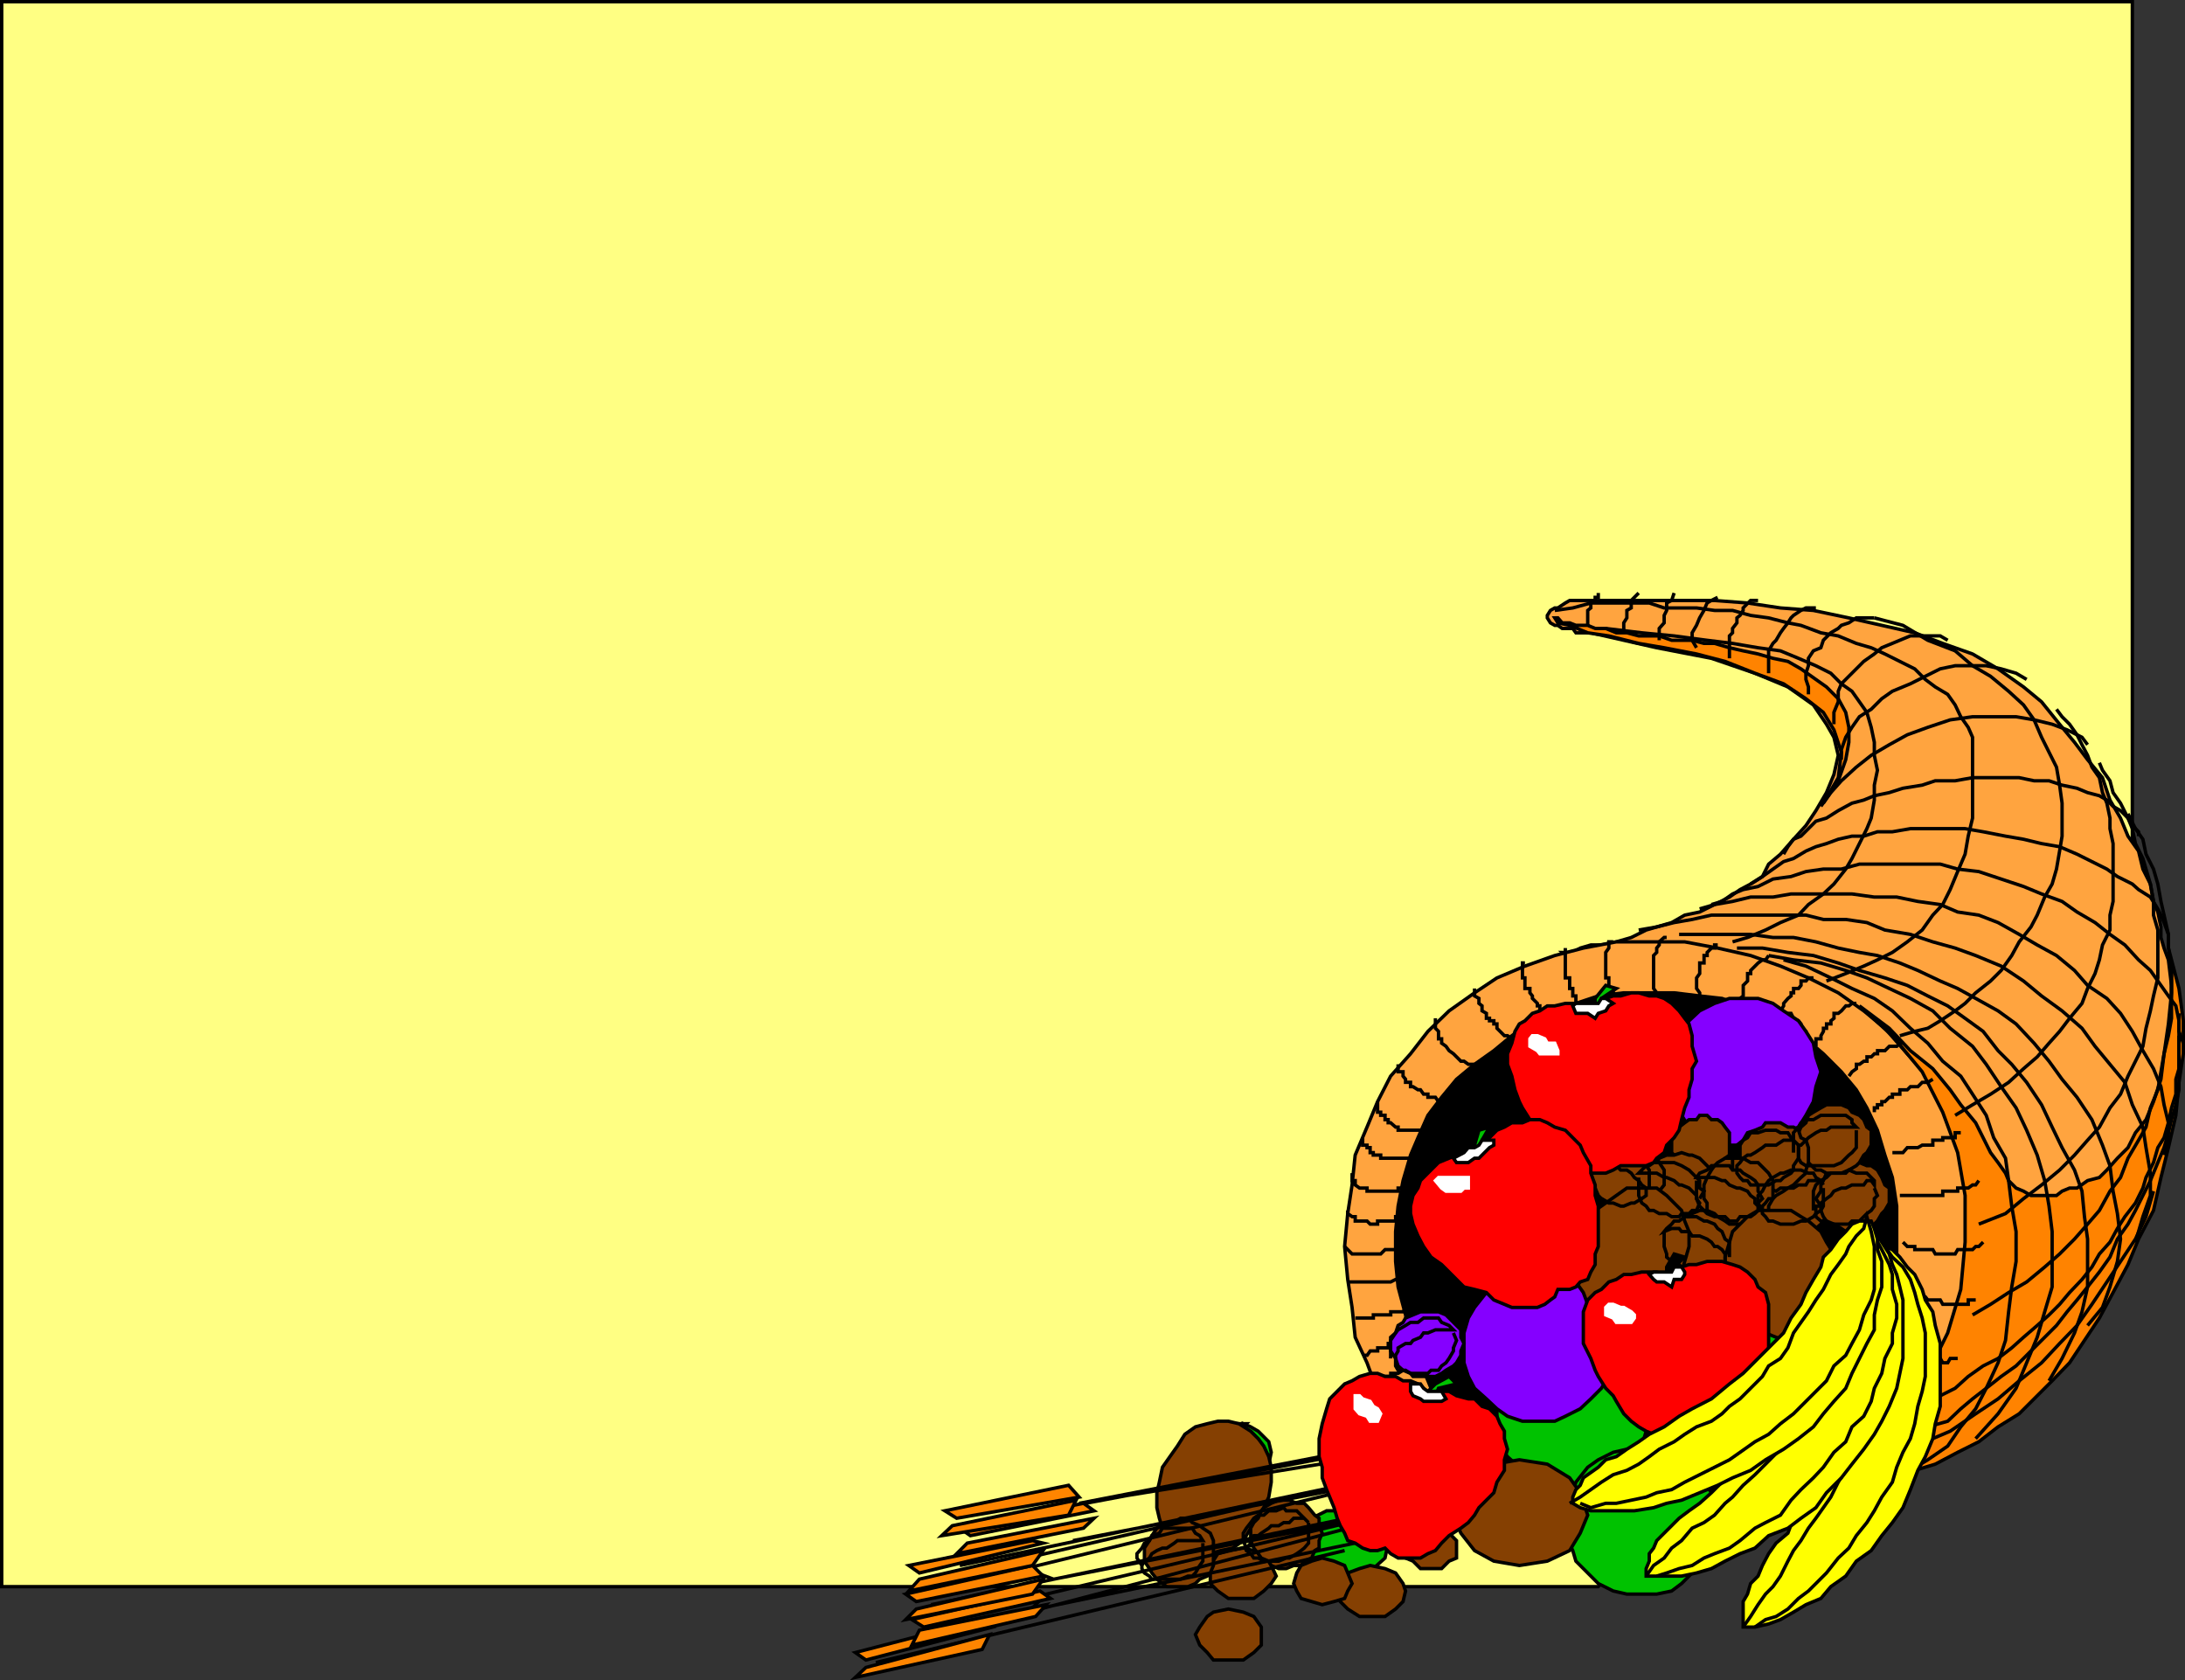 <svg xmlns="http://www.w3.org/2000/svg" width="351.442" height="270.25"><rect width="100%" height="100%" fill="#333333" stroke="none"/><path fill="#ffff83" d="M.272.272h342.7v157l-85.9 97.902H.273V.272"/><path fill="none" stroke="#000" stroke-miterlimit="10" stroke-width=".544" d="M.272.272h342.7v157l-85.9 97.902H.273Zm0 0"/><path fill="#ffa43f" d="m318.971 219.174 4.102-3.601 7-7 3.597-4 2.102-3.598 3.102-4.601 2.199-3.602 1.898-4.598 2.2-4 1.203-4.101 1.199-4.801 1.199-4.098.5-4.101v-8.598l-.5-4.101-.7-1.899-.5-1.703v-1.7l-.5-2.398-.698-1.699-.5-2.8-1.204-2.403-.699-2.898-1.699-2.399-1.2-2.902-1.698-2.899-1.204-3.601-2.398-2.899-2.102-2.8-2.398-2.899-2.898-3.601-2.903-2.399-4.097-2.902-4.102-2.399-4.8-1.699-4.5-1.703-5.302-1.2-5.296-1.198-5.704-1.2-5.296-.402-5.301-.797-5.301-.402h-23.3l-.7.402-1.2.797h-.5l-.698.402-.5.801v.399l.5.8.699.399h.5l.699.5h1.7l.5.699h2.402l10.597 2.402 8.801 1.7 7 2.398 5.3 2.203 4.098 2.899 2.102 3.101 1.2 2.098.698 2.902-.699 3.098-1.199 2.902-1.7 2.899-1.6 2.398-2 2.203-2.098 2.399-1.903 1.601-1 2-1.898 1.2-1.7.898-1.703 1.199-2.398 1.203-2.398 1.2-2.403.5-2.097 1.199-2.403.699-1.699.5-2.398 1.199-2.403.703-2.398.5h-1.7l-1.703.5-1.199.7h-1.699l67.7 66"/><path fill="none" stroke="#000" stroke-miterlimit="10" stroke-width=".544" d="m318.971 219.174 4.102-3.601 7-7 3.597-4 2.102-3.598 3.102-4.601 2.199-3.602 1.898-4.598 2.2-4 1.203-4.101 1.199-4.801 1.199-4.098.5-4.101v-8.598l-.5-4.101-.7-1.899-.5-1.703v-1.7l-.5-2.398-.698-1.699-.5-2.8-1.204-2.403-.699-2.898-1.699-2.399-1.2-2.902-1.698-2.899-1.204-3.601-2.398-2.899-2.102-2.8-2.398-2.899-2.898-3.601-2.903-2.399-4.097-2.902-4.102-2.399-4.8-1.699-4.5-1.703-5.302-1.2-5.296-1.198-5.704-1.2-5.296-.402-5.301-.797-5.301-.402h-23.3l-.7.402-1.2.797h-.5l-.698.402-.5.801v.399l.5.8.699.399h.5l.699.5h1.7l.5.699h2.402l10.597 2.402 8.801 1.7 7 2.398 5.3 2.203 4.098 2.899 2.102 3.101 1.2 2.098.698 2.902-.699 3.098-1.199 2.902-1.7 2.899-1.6 2.398-2 2.203-2.098 2.399-1.903 1.601-1 2-1.898 1.2-1.7.898-1.703 1.199-2.398 1.203-2.398 1.2-2.403.5-2.097 1.199-2.403.699-1.699.5-2.398 1.199-2.403.703-2.398.5h-1.7l-1.703.5-1.199.7h-1.699Zm0 0"/><path fill="#ffa43f" d="M265.971 248.975h5l5.301-1.203 5.3-1.2 4.802-1.198 4.5-2.399 4.796-2.203 4.102-3.098 3.398-2.902 3.602-3.398 3.3-4 2.4-4.102 2.402-4.098 1.699-4.101 1.699-5.301.7-4.797v-9.8l-.7-4.602-1.7-4.801-1.698-4.5-2.403-4.098-2.398-4.101-3.301-3.598-3.602-4.101-3.398-2.801-4.102-2.899-4.796-2.402-4.5-1.898-4.801-1.7-5.301-1.199-5.3-1h-11l-5.302 1-4.597 1.2-4.801 1.699-4.5 1.898-3.602 2.402-4.097 2.899-3.403 3.3-2.796 3.602-3.204 3.598-2.097 4.101-1.7 4.098-1.902 4.5-.5 4.8-.699 4.602-.5 5.301.5 5.297.7 4.5.5 4.8 1.902 4.102 1.699 4.598 2.097 3.602 3.204 4 2.796 3.398 3.403 2.902 4.097 3.098 3.602 2.203 4.5 2.399 4.8 1.601 4.598.797 5.301 1.203h6"/><path fill="none" stroke="#000" stroke-miterlimit="10" stroke-width=".544" d="M265.971 248.975h5l5.301-1.203 5.3-1.2 4.802-1.198 4.5-2.399 4.796-2.203 4.102-3.098 3.398-2.902 3.602-3.398 3.3-4 2.4-4.102 2.402-4.098 1.699-4.101 1.699-5.301.7-4.797v-9.8l-.7-4.602-1.7-4.801-1.698-4.5-2.403-4.098-2.398-4.101-3.301-3.598-3.602-4.101-3.398-2.801-4.102-2.899-4.796-2.402-4.5-1.898-4.801-1.7-5.301-1.199-5.3-1h-11l-5.302 1-4.597 1.2-4.801 1.699-4.5 1.898-3.602 2.402-4.097 2.899-3.403 3.3-2.796 3.602-3.204 3.598-2.097 4.101-1.7 4.098-1.902 4.5-.5 4.8-.699 4.602-.5 5.301.5 5.297.7 4.5.5 4.8 1.902 4.102 1.699 4.598 2.097 3.602 3.204 4 2.796 3.398 3.403 2.902 4.097 3.098 3.602 2.203 4.5 2.399 4.8 1.601 4.598.797 5.301 1.203zm0 0"/><path fill="#ff8300" d="m299.073 161.772 5.3 4.8 4.797 5.802 3.301 6.5 2.403 6.5 1.199 6.898v7.5l-.7 7.602-2.101 7-3.2 6.5-4 6.898-5.1 5.3-6 5.302-6.9 4.101-8.198 3.297-9.403 2-9.8.402h.5l1.203-.402h1.199l.5-.797h1.199l.7-.402h.5l1.198-.801 4.5-.398 4.102-.5 4.102-.7 4.097-.5 4-1.199 3.602-.703 4.097-1 4.102-1.2 3.602-1.198 4.097-1.899 3.301-1 3.602-1.902 3.398-1.7 3.102-2.398 3.398-2.101 5.3-5.301 2.802-2.899 2.398-3.601 2.398-3.598 2.204-4.101 2.398-4.5 1.7-4.102 2.402-4.598 1.199-5.3 1.199-4.801 1.2-5.2.5-5.3.698-4.598v-5.3l-.699-5.2-1.199-4.601v5.3l-.5 5-.7 4.801-.5 4.098-1.198 3.601-1.204 2.899-1.699 2.101-1.199 2.399-1.7 1.699-1.698 1.902-1.204 1.2-1.898.5-1.7 1.199h-1.198l-1.204.5-.898.699h-4.102l-1.199-.7-1.199-.5-1.2-1.198-.5-1.2-1.198-1.699-1.204-1.601-1.199-2.399-1.199-2.402-2.398-2.899-1.704-2.402-2.796-3.398-3.602-2.899-3.398-3.601-4.801-3.602"/><path fill="none" stroke="#000" stroke-miterlimit="10" stroke-width=".544" d="m299.073 161.772 5.3 4.8 4.797 5.802 3.301 6.5 2.403 6.5 1.199 6.898v7.5l-.7 7.602-2.101 7-3.2 6.5-4 6.898-5.1 5.3-6 5.302-6.9 4.101-8.198 3.297-9.403 2-9.8.402h.5l1.203-.402h1.199l.5-.797h1.199l.7-.402h.5l1.198-.801 4.5-.398 4.102-.5 4.102-.7 4.097-.5 4-1.199 3.602-.703 4.097-1 4.102-1.2 3.602-1.198 4.097-1.899 3.301-1 3.602-1.902 3.398-1.7 3.102-2.398 3.398-2.101 5.3-5.301 2.802-2.899 2.398-3.601 2.398-3.598 2.204-4.101 2.398-4.5 1.7-4.102 2.402-4.598 1.199-5.3 1.199-4.801 1.2-5.2.5-5.3.698-4.598v-5.3l-.699-5.2-1.199-4.601v5.3l-.5 5-.7 4.801-.5 4.098-1.198 3.601-1.204 2.899-1.699 2.101-1.199 2.399-1.7 1.699-1.698 1.902-1.204 1.2-1.898.5-1.7 1.199h-1.198l-1.204.5-.898.699h-4.102l-1.199-.7-1.199-.5-1.2-1.198-.5-1.2-1.198-1.699-1.204-1.601-1.199-2.399-1.199-2.402-2.398-2.899-1.704-2.402-2.796-3.398-3.602-2.899-3.398-3.601zm0 0"/><path fill="#ff8300" d="m250.073 99.374.5.8 1.898.399 2.903 1.199 3.398.5 4.8 1.203 4.098.7 5.204 1 4.597 1.199 4.801 1.898 4.602 1.703 3.597 2.399 2.801 2.199 1.7 2.8 1.198 3.602-.5 4.098-2.398 4.101 2.398-3.601 1.204-3.399.5-2.8v-2.399l-.5-2.402-1.204-2.2-1.898-1.898-1.7-1.203-2.402-1.7-2.097-1.198-2.403-.5-2.398-.7-2.398-.5-2.204-.5-2.398-.699h-1.7l-1.902-.5h-3.296l-2-.703h-3.301l-1.903-.5h-1.699l-1.699-.7h-1.7l-1.198-.5h-1.903l-1-.398h-1.199l-.7-.8h-.5"/><path fill="none" stroke="#000" stroke-miterlimit="10" stroke-width=".544" d="m250.073 99.374.5.8 1.898.399 2.903 1.199 3.398.5 4.8 1.203 4.098.7 5.204 1 4.597 1.199 4.801 1.898 4.602 1.703 3.597 2.399 2.801 2.199 1.7 2.8 1.198 3.602-.5 4.098-2.398 4.101 2.398-3.601 1.204-3.399.5-2.8v-2.399l-.5-2.402-1.204-2.2-1.898-1.898-1.7-1.203-2.402-1.7-2.097-1.198-2.403-.5-2.398-.7-2.398-.5-2.204-.5-2.398-.699h-1.7l-1.902-.5h-3.296l-2-.703h-3.301l-1.903-.5h-1.699l-1.699-.7h-1.7l-1.198-.5h-1.903l-1-.398h-1.199l-.7-.8zm0 0"/><path d="m264.772 242.475-4.102-.703-4.097-.5-4.102-1.2-4-1.198-3.597-1.7-3.602-2.402-3.398-2.2-2.903-3.097-2.398-3.3-2.403-2.903-1.699-4.098-1.597-3.601-.801-4.098-1.2-4.5-.402-4.101v-4.801l.403-4.098.796-4.101 1.204-4.102 1.199-2.797 1.597-3.601 2.204-2.899 2.398-2.902 2.898-2.399 3.102-2.199 2.898-2.402 3.301-2.399 2.903-1.601 4.097-1.2 3.602-1.199 4.097-.5h8.102l4.102.5 3.597.399 3.403 1.199 4.097 2 3.102 1.602 2.898 1.699 2.801 2.402 2.898 2.899 2.403 2.898 1.699 2.902 1.7 3.598 1.198 4 1.204 3.602.699 4.601v8.899l-.7 4.101-1.203 4-1.199 4.098-1.699 4.101-1.7 3.399-2.402 3.601-2.898 2.801-2.8 2.899-2.9 2.898-3.6 1.703-3.598 2.399-3.403 1.199-4.097 1.199-4 .5-4.102.703"/><path fill="none" stroke="#000" stroke-miterlimit="10" stroke-width=".544" d="m264.772 242.475-4.102-.703-4.097-.5-4.102-1.2-4-1.198-3.597-1.7-3.602-2.402-3.398-2.2-2.903-3.097-2.398-3.3-2.403-2.903-1.699-4.098-1.597-3.601-.801-4.098-1.2-4.5-.402-4.101v-4.801l.403-4.098.796-4.101 1.204-4.102 1.199-2.797 1.597-3.601 2.204-2.899 2.398-2.902 2.898-2.399 3.102-2.199 2.898-2.402 3.301-2.399 2.903-1.601 4.097-1.2 3.602-1.199 4.097-.5h8.102l4.102.5 3.597.399 3.403 1.199 4.097 2 3.102 1.602 2.898 1.699 2.801 2.402 2.898 2.899 2.403 2.898 1.699 2.902 1.7 3.598 1.198 4 1.204 3.602.699 4.601v8.899l-.7 4.101-1.203 4-1.199 4.098-1.699 4.101-1.7 3.399-2.402 3.601-2.898 2.801-2.8 2.899-2.9 2.898-3.6 1.703-3.598 2.399-3.403 1.199-4.097 1.199-4 .5zm66-128.402.898 1.199 1.204 1.203 1.199 1.7.8 1.597.899 1.703.7 1.899 1.198 1.699.5 2.402.704 1.7.5 2.398v1.699l.5 2.402v9.301l-.5 2.2v2.398l-1.204 2.402-.5 2.399-.699 2.199-1.199 2.402-.898 2.399-2 2.398-1.602 2.102-1.7 1.898-1.902 2.203-2.199 1.899-2.398 2.199-2.903 1.902-2.898 1.7-2.8 1.699"/><path fill="none" stroke="#000" stroke-miterlimit="10" stroke-width=".544" d="m337.67 122.674.5 1.2 1.204 1.699.5 1.902 1.199 1.7 1.199 2.398.7 1.699.5 2.402 1.198 2.399.5 1.699.704 2.402.5 2.801v2.2l.699 2.398v7.699l-.7 2.902-.5 2.399-.703 2.8-.5 2.899-1.199 2.402-1.199 2.399-1.2 2.902-1.698 2.2-1.704 3.097-1.898 2.102-2.102 2.398-2.398 2.402-2.898 2.399-2.903 2.199-2.898 2.402-4.301 1.7"/><path fill="none" stroke="#000" stroke-miterlimit="10" stroke-width=".544" d="m263.573 149.573 2.898-.5 2.801-.7 2.898-.5 3.102-.699h15.2l2.8.7h3.602l3.398.5 2.898 1.199 4.102.699 3.602 1.203 3.597 1 3.301 1.2 4.102 1.699 3.597 2.398 2.903 2.402 3.296 2.399 3.204 2.8 2.097 2.899 2.403 2.902 2.398 2.899 1.2 3.601 1.698 3.598.5 3.3.704 4.102v3.598l-1.204 3.402-1.199 4.098"/><path fill="none" stroke="#000" stroke-miterlimit="10" stroke-width=".544" d="m305.573 166.573 2.398-.7 2.102-.5 2-1.199 2.398-1.601 1.602-1.2 1.699-1.699 2.398-1.902 1.704-1.7 1.699-2.398 1.199-2.199 1.898-2.402 1-1.899 1.204-2.902 1.199-2.098.699-2.402.5-2.898.398-2.399v-5.3l-.398-2.903-.5-2.898-1.2-2.399-1.198-2.402-1.204-2.801-1.699-2.398-2.398-2.2-2.903-2.402-2.898-1.7-2.8-2.398-4.4-1.699-4-2.402-4.6-1.2"/><path fill="none" stroke="#000" stroke-miterlimit="10" stroke-width=".544" d="m292.874 129.674 1.597-2.199 1.7-1.902 2.402-2.2 2.398-1.898 2.903-1.703 2.898-1.598 3.3-1.199 3.598-1.203 3.602-.5h7l2.898.5 2.903.703 2.398.899 2.403 1.199.898 1.199m-48.898 17.602.699-1.2.898-1.199 1.2-.5 2.402-2.402 1.699-.5 1.898-1.2 2.204-1.199 1.898-.5 1.7-.699 2.402-.5 2.199-.703 3.097-.5 2.102-.7h3.2l2.8-.5h7.5l2.398.5h2.403l2.097.7 2.403.5 1.699.703 1.898.5 1.204.7 1 1 1.199.699 1.199 1.199.7 1.199 1 1v.703"/><path fill="none" stroke="#000" stroke-miterlimit="10" stroke-width=".544" d="m278.67 151.475 2.403-.703 2.898-1.2 2.403-1.198 2.898-1.2 1.602-1.699 2.398-1.703 1.7-1.598 1.902-2.402 1-1.7 1.199-2.398 1.199-2.402.7-1.7.5-2.898v-2.402l.5-2.398-.5-2.399v-2.101l-.5-2.399-.7-2.402-2.398-3.399-1.704-1.199-1.699-1.703-2.398-1.2-2.801-1.198-2.898-1.2-3.602-.5-4.102-.699-4.097-.5-5.301-.703-5.2-.5-5.8-.7"/><path fill="none" stroke="#000" stroke-miterlimit="10" stroke-width=".544" d="m250.073 98.174 2.898-.402 2.903-.797h9.398l2.398.797h5.204l2.898.402h2.898l2.903.801 2.898.399 3.102.8 2.097.399 3.204 1.199 2.796.5 2.903 1.203 2.398.7 2.2 1 2.402 1.199 2.398 1.199 1.7 1.699 1.601 1.203 2 1.2 1.2 1.699.902 1.898 1.199 1.703.699 1.598v13l-.7 2.902-.5 2.899-1.198 2.8-1.204 2.899-1.199 2.402-1.597 1.7-1.704 2.398-2.398 1.902-2.398 1.7-2.403 1.199-2.199 1-2.898 1.199-3.102 1.199m48.5-26.898 1.2 2.398 1.198 1.703.5 2.399 1.204 2.398.699 2.402.5 2.801.5 2.2.699 3.097v2.203l.5 2.899v8.398l-.5 2.8-.7 2.903-1 5.797-1.198 2.902-.704 3.098-1.199 2.102-1.699 2.898-1.2 3.102-1.698 2.199-1.704 3.101-1.898 2.2-2.102 2.398-2.398 2.402-2.398 2.098-2.903 2.402-2.898 1.7-2.903 1.898-2.898 1.703"/><path fill="none" stroke="#000" stroke-miterlimit="10" stroke-width=".544" d="m273.374 146.174 2.398-.699 2.898-.5 2.903-.703h3.597l2.903-.5h9.8l3.598.5h3.602l3.398.703 3.602.5 2.8 1.2 3.399.5 3.102 1.199 3.398 1.898 2.898 1.703 3.102 1.7 2.898 2.398 2.102 2.402 3.102 2.098 2.199 2.402 1.898 2.899 1.7 3.101 1.703 2.899 1.199 2.898.5 2.902.699 2.899v2.8l-.7 2.399"/><path fill="none" stroke="#000" stroke-miterlimit="10" stroke-width=".544" d="M270.073 150.272h11.5l3.597.5h3.301l3.602.703 3.597 1 3.403.7 2.898.5 3.602 1.199 2.898 1.199 3.602 1.699 2.8 1.203 2.899 1.598 3.602 2 2.898 2.101 2.898 3.098 2.403 2.902 2.097 2.899 2.403 2.902 2.398 3.598 1.7 4.101 1.203 3.301.5 4.098.699 3.601.5 4.098-.5 3.602-1.2 4.101-1.203 3.297-2.398 2.902"/><path fill="none" stroke="#000" stroke-miterlimit="10" stroke-width=".544" d="M279.374 152.475h4.097l4.102.7 4.097.5 4 1.199 3.403 1.199 4.097 1.199 3.602 1.203 3.3 1.7 3.2 1.597 2.8 2 2.9 2.102 2.402 3.101 2.199 2.2 2.398 2.898 2.403 3.601 1.699 3.598 1.597 3.3 2 3.602 1.204 3.399.398 4.101.5 3.598v7.703l-.898 4-1.204 3.399-2 4.101-2.097 3.598"/><path fill="none" stroke="#000" stroke-miterlimit="10" stroke-width=".544" d="m284.471 153.674 4 .7 4.403.5 4 1.199 3.398 1.199 3.602 1.703 3.398 1.598 3.602 2 2.796 2.8 3.602 2.899 2.2 2.902 2.402 3.598 2.398 3.402 1.7 3.598 1.698 4 1.204 4.102.699 4.101.5 4.098v8.902l-1.2 4-1.203 4.098-1.699 4.101-1.699 4.098-2.898 4.102-3.602 4"/><path fill="none" stroke="#000" stroke-miterlimit="10" stroke-width=".544" d="m307.272 236.475 2.8-1.703 3.2-2.2 2.102-3.097 2.398-2.902 1.7-3.301 1.902-4.098 1.199-3.601.5-4.598.5-4 .699-4.101v-4.801l-.7-4.098-.5-4.101-.5-3.602-1.902-3.297-1.199-3.601-2.199-3.399-1.898-2.902-2.903-2.399-2.398-2.902-2.801-2.398-2.898-2.801-2.903-2-3.597-1.598-3.403-1.703-4-1.898-3.597-1"/><path fill="none" stroke="#000" stroke-miterlimit="10" stroke-width=".544" d="M350.471 162.975v8.899l-.5 1.699v2.402l-.699 2.2-.5 2.398-.7 2.402-1 1.598-.698 2.402-1.204 2.399-.5 1.699-1.199 2.402-1.699 2.2-1.2 1.898-1.198 2.199-1.704 1.902-1.199 2.098-1.597 2-2 2.102-1.602 1.898-1.7 1.703-1.902 1.7-2.199 1.898-1.898 1.699-2.2 1.703-2.402 1.2-2.398 1.699-2.102 1.898-2.398 1.203-2.403.899"/><path fill="none" stroke="#000" stroke-miterlimit="10" stroke-width=".544" d="M350.471 166.573v8.699l-.5 2.402-.699 2.399-.5 2.101-.7 2.399-1 2.402-1.198 2.899-1.204 2.398-1.199 2.402-1.199 2.2-1.7 2.398-1.198 2.902-1.704 2.399-1.898 2.402-1.7 2.098-1.6 1.902-1.7 2.2-2.398 2.398-1.704 1.699-2.398 2.402-2.398 1.7-2.403 1.898-2.199 1.703-1.898 1.598-2.102 2-3.2.902-2.1 1.2-2.4 1.199-2.902 1.199"/><path fill="none" stroke="#000" stroke-miterlimit="10" stroke-width=".544" d="m346.374 191.573-1.204 4.101-1.699 3.598-2.398 3.602-2.2 3.3-2.402 3.598-2.398 3.402-2.801 2.899-2.898 3.101-3.602 2.899-3.398 2.902-3.602 2.399-4.102 2.8-4 1.7-4.097 2.398-4.602 2.203-4.8 1.899m-14.598-96.2 1.898-1.199 1.7-1.203 1.703-1.2 1.597-.5 2-1.198 1.602-.7 1.699-.5 1.898-.699 2.204-.5h1.898l2.2-.703h2.402l2.898-.5h8.8l2.9.5 3.6.703 2.9.5 2.902.7 2.898.5 2.8 1.199 2.4 1.199 2.402 1.199 1.699 1.203 2.398 1.2 1 .898 1.903 1.199 1.199 1.902.5 1 .5 1.2.699 1.898"/><path fill="none" stroke="#000" stroke-miterlimit="10" stroke-width=".544" d="m275.272 145.475 1.7-.5 1.698-1.203 1.704-.7 2.398-.5 2.398-1.198 2.903-.399 2.398-.8 2.801-.403h2.898l2.903-.797h13l2.8.797 3.399.402 3.602 1.2 3.597 1.199 2.903 1.199 3.296 1.203 2.403 1.7 2.898 1.699 2.403 1.898 2.398 1.703 2.2 2.399 1.902 1.699 1.699 2.402 1.199 1.7 1.2 1.597.5 2.402v1.7l.698 1.898m-94.097-72.398v.699h-.5v.5l-.7.402v.797l-.5.402v2.399m8.2-5.199-1.2 1.199v1.199l-.703.402v1.2l-.5.8v1.598m8.102-6.398-.398 1.199-.801.402v1.2l-.403.8v1.2l-.796.898v1.902m9.398-6.902-1 .5-.7.402-.5 1.2-.698 1.199-.5 1.199-.704 1.199v1.203l.704 1.2m5.296 1.699v-3.602l.5-.5v-.7l.704-.898v-.8l.5-.399.5-.8v-.403l1.199-1.2h1.199m1.699 11.7v-3.598l.7-1.199.5-.5.703-1.203.5-.7.699-.898.5-.8.398-.399 1.2-.8.8-.403h1.602m-1.199 13.902v-1.199l-.403-1.203v-1l.403-1.2v-1.198l.796-1.2 1.204-.5.398-1.199 1.2-1.203 1.198-.7.5-.5 1.204-.398 1.199-.8h2.898m-6.5 17.101v-1.902l.7-1.7v-1.699l.5-1.199 3.601-3.601 1.7-1.2 1.198-1 1.704-.699 1.199-.5 1.699-.703h4.8l1.2.703m-17.102 19.199v-1.601l.704-2 1-1.598 1.199-1.703 1.898-1.2 1.7-1.698 1.703-1.2 2.898-1.199 2.398-1.203 2.403-1.2 2.398-.5h5l2.403.5 2.398.7 1.7 1m-71.802 52.102h-.699v-1.2h-.5v-1.199h-.5v-1.703h-.699v-4.797m8.199 7.699-.5-.5v-.699h-.699v-1.703h-.5v-4.098l.5-.699v-1h.7m7.402 8.699-.403-.5-.5-.699v-5.3l.5-.5v-.7l.403-.5v-.5l.796-.703h.403m-43.199 20.402v1.2h.796v.699l.403.5v.5h.8v.699h.399l.8.5h.4l.5.703h.698v.5h1.204l.5.7h.5l.699-.7m-1.699-12.703v1.602l.5.5v1.199h.5v.699l.699.5.5.703.699.5 1.2 1.2h.5l.698.5h1m0-12.2v1.2l.704.398v.8l.5.399v.8l.699.403v.797h.5v.402h.699v.5h.5v.7l1.2 1.199h.5l.698.5m2.102-12.199h-.398v2.398h.398v1.703h.8v.7l.4.5v.398l.8.8v.399h.398v.8h.801v.403l.403.797m-27.301 13.402v1.7h.5v.5h.699v.699h.5v.5h.398l.801.699h.403v.5h4.097m-9.801 1.203v1.2h.704v.398h.5v.8h.5v.399h1.199v.5h4.8l.399-.5m-9.801 2.902v1.2h.5v.699l.7.5h1.203v.5h5v-.5h.796m-8.898 3.601v.5l.7.5h.5v.7h1.902l.5.5h1.199v-.5h2.898v-.7h.403m-8.602 4.801 1.2 1.2h4.6l.7-.7h1.7l.402-.5m-8.102 5.699h6.898l.801-.402h1.2m75.8-26.898v-.7h.5v-.5h.7v-.5h.5l.703-.699h.5v-.5h1.199v-.703h1.199l.5-.5h1.2l.698-.7h.903l.8-.5m-6.499 11.802h1.699l.699-.801h1.7l.698-.399h1.704v-.8h1.597v-.399h2v-.8h.903m-9.801 10.097h6.898v-.7h2.403v-.5h1.699l.699-.5h.5l.5-.698m-12.199 9.898.699.703h1.2v.5h2.902l.398.7h3.2l.402-.7h2.398l.5-.5h.5l.7-.703m-13.899 7.203.5.399h.5v.5h1.898v.699h1.7l.402.5h2l.398.699h4.102v-.7h1.199m-14.602 5.302.704.699h.5v.5h.699l.5.5.5.699h.699l.5.5h.7v.703h1.698v.5h2.403l.398.7h.801l.398-.7h1.204m-14.602 2.399v1.199l.7.5v.699h.5v.5h.5v.703h.698v.5h.5l.704.399.5.8h1.199v.399h1.699v.8h1.2l.698-.8h.903v-.399m-13.199 0v1.2l.5.398v.8h.5v.403l.699.5.5.7.699.5h.5v.699h1.2v.5h1.198v.699h1.704l.699-.7m-13.403.001v.699h-.796v1h.796v1.199h.403v.703l.8.5.399.5.5.7h.7v.5h1.198v.699h2.204m-10.301-2.899-.7.5-.5.5v1.899l.5.5v.699l.7.5.5.699v.5h.398l.801.5h.398v.703h1.204m-8.602-3.601h-.7v.699l-.5.5v.699l.5.5v1.703h.7v.7l1.2 1.199h1m-11.098-84.7v-.5l-.5-.699v-1.703l.5-.7v-1.698h.699v-1.2h.5v-.5l.699-.699h.5v-.5h.5m4.102 9.797-.5-.398v-.801l.5-.399v-1.699l.699-.703v-1.2h.5v-.5l1.199-1.198.7-.5h.5l.5-.7m1.902 10.5v-1.601l.5-.801v-.398l.699-.801.5-.399v-.5h.398v-.699h.801l.398-.5v-.703h.801l.403-.5h.796m.403 11v-1.2h.8v-.5l.399-.698v-.5h.5v-.7h.7v-.5l.5-.402v-.797h.698l.5-.402.704-.801h.5l.5-.398h.699m-1.199 11.699.5-.7.699-.5v-.699h.5l.699-.5h.5v-.699h.7l.5-.5h.5v-.5h1.198l.704-.703h1.199l.5-.5h.5m-88.102 44.203h2.903v-.5h2.796v-.5h2l.403-.703m-6.903 7.703h.704l.5-.703h1.199v-.5h1.699v-.7h1.602l.796-.5h1.204l.398-.5m-5.699 7.501.5-.5h.699v-.7h.898v-.5h1.204l.796-.5h.403v-.699h2v-.5h.398"/><path fill="#00c200" d="M252.471 239.573h2.2l2.402-1.2 2.398-.699 3.403-3.402 1.199-1.7.699-2.398v-4.8l-.7-2.102-1.198-2.398-1.704-1.7-1.699-1.199-2.398-1.203-2.403-.7-2.199-.5-2.398.5-2.403.7-1.597 1.203-1.7 1.2-1.902 1.699-1.199 2.398-.5 2.102v4.8l.5 2.399 1.2 1.699 1.902 1.703 1.699 1.7 1.597.699 2.403 1.199h2.398"/><path fill="none" stroke="#000" stroke-miterlimit="10" stroke-width=".544" d="M252.471 239.573h2.2l2.402-1.2 2.398-.699 3.403-3.402 1.199-1.7.699-2.398v-4.8l-.7-2.102-1.198-2.398-1.704-1.7-1.699-1.199-2.398-1.203-2.403-.7-2.199-.5-2.398.5-2.403.7-1.597 1.203-1.7 1.2-1.902 1.699-1.199 2.398-.5 2.102v4.8l.5 2.399 1.2 1.699 1.902 1.703 1.699 1.7 1.597.699 2.403 1.199zm0 0"/><path fill="#00c200" d="M264.073 256.374h2.398l2.403-.5 1.597-1.2 3.602-3.601 1.199-1.7.5-2.398.5-2.101-.5-2.399-.5-2.402-1.2-1.7-1.902-2.398-1.699-1.203-1.597-1.2-2.403-.5-2.398-.5-2.403.5-2.199.5-2.398 1.2-1.7 1.203-1.902 2.399-.5 1.699-1.199 2.402v4.5l1.2 2.399.5 1.699 3.6 3.601 2.4 1.2 2.198.5h2.403"/><path fill="none" stroke="#000" stroke-miterlimit="10" stroke-width=".544" d="M264.073 256.374h2.398l2.403-.5 1.597-1.2 3.602-3.601 1.199-1.7.5-2.398.5-2.101-.5-2.399-.5-2.402-1.2-1.7-1.902-2.398-1.699-1.203-1.597-1.2-2.403-.5-2.398-.5-2.403.5-2.199.5-2.398 1.2-1.7 1.203-1.902 2.399-.5 1.699-1.199 2.402v4.5l1.2 2.399.5 1.699 3.6 3.601 2.4 1.2 2.198.5zm0 0"/><path fill="#00c200" d="m286.374 215.573-.704-2.899-1.199-1.699-1-1.902-2.398-1.7-1.7-1.199-2.402-.402h-4.8l-2.098.402-2.403 1.2-1.699 1.699-1.199 1.902-1.2 1.7-.698 2.398-.5 2.199.5 2.402.699 2.399 1.199 1.699 1.2 1.602 1.698 2h.403l.8.398h1.598l1.7-.398 1.203-.801 1.199-.399.699-.8 1-.399 1.2-.5 1.198-1.203 1.204-.7 1.199-1.198 1.199-.5 2.898-2.899.5-1.203.704-1.2"/><path fill="none" stroke="#000" stroke-miterlimit="10" stroke-width=".544" d="m286.374 215.573-.704-2.899-1.199-1.699-1-1.902-2.398-1.7-1.7-1.199-2.402-.402h-4.8l-2.098.402-2.403 1.2-1.699 1.699-1.199 1.902-1.2 1.7-.698 2.398-.5 2.199.5 2.402.699 2.399 1.199 1.699 1.2 1.602 1.698 2h.403l.8.398h1.598l1.7-.398 1.203-.801 1.199-.399.699-.8 1-.399 1.2-.5 1.198-1.203 1.204-.7 1.199-1.198 1.199-.5 2.898-2.899.5-1.203zm0 0"/><path fill="#00c200" d="M216.272 242.975h2.398l2.204 1.2 1.898 1.597.5 2.402-.5 2.399-1.898 1.699-2.204 1.203h-5.296l-2.403-1.203-1.699-1.7-.7-2.398.7-2.402 1.7-1.598 2.402-1.199h2.898"/><path fill="none" stroke="#000" stroke-miterlimit="10" stroke-width=".544" d="M216.272 242.975h2.398l2.204 1.2 1.898 1.597.5 2.402-.5 2.399-1.898 1.699-2.204 1.203h-5.296l-2.403-1.203-1.699-1.7-.7-2.398.7-2.402 1.7-1.598 2.402-1.199zm0 0"/><path fill="#00c200" d="M199.971 228.975v1.2l-.699 1.199v1.199l.7 1 1.698.699.704.5.5 1.203.398 1.7.8-2.2.4-1.902-.4-1.7-1.698-1.699-1.204-.699-1.199-.5"/><path fill="none" stroke="#000" stroke-miterlimit="10" stroke-width=".544" d="M199.971 228.975v1.2l-.699 1.199v1.199l.7 1 1.698.699.704.5.5 1.203.398 1.7.8-2.2.4-1.902-.4-1.7-1.698-1.699-1.204-.699zm0 0"/><path fill="#00c200" d="m200.471 228.975-.5.5v1.2l-.699 1.199-1.7 1.199-1.198.5-.5.699-.704.5-1 1.203-1.199-1.703v-2.898l.5-.7 1.2-.5.5-.699 1.203-.5h4.097"/><path fill="none" stroke="#000" stroke-miterlimit="10" stroke-width=".544" d="m200.471 228.975-.5.5v1.2l-.699 1.199-1.7 1.199-1.198.5-.5.699-.704.5-1 1.203-1.199-1.703v-2.898l.5-.7 1.2-.5.5-.699 1.203-.5zm0 0"/><path fill="#00c200" d="m229.67 223.772 1.204-1.2 2.199-1.198 1.199 1.199-2.898.699-.5 1.203-1.204-.703"/><path fill="none" stroke="#000" stroke-miterlimit="10" stroke-width=".544" d="m229.67 223.772 1.204-1.2 2.199-1.198 1.199 1.199-2.898.699-.5 1.203zm0 0"/><path fill="#00c200" d="m283.471 195.174.5.5.5 1.2v1.199l-1 1.199-1.199.5-1.2.703-.698 1.2-.5 1.699-.5-2.399v-1.703l.5-1.7 1.199-1.198.5-.7 1.199-.5h.7"/><path fill="none" stroke="#000" stroke-miterlimit="10" stroke-width=".544" d="m283.471 195.174.5.5.5 1.2v1.199l-1 1.199-1.199.5-1.2.703-.698 1.2-.5 1.699-.5-2.399v-1.703l.5-1.7 1.199-1.198.5-.7 1.199-.5zm0 0"/><path fill="#00c200" d="M283.471 194.674v1.7l1 1.199 1.903 1.199.5.5 1.199.5.398.703 1.2 1.7.8-2.403.403-1v-.7l-.403-1.198-.8-.5-.399-.7-1.2-.5-.5-.5h-4.1"/><path fill="none" stroke="#000" stroke-miterlimit="10" stroke-width=".544" d="M283.471 194.674v1.7l1 1.199 1.903 1.199.5.5 1.199.5.398.703 1.2 1.7.8-2.403.403-1v-.7l-.403-1.198-.8-.5-.399-.7-1.2-.5-.5-.5zm0 0"/><path fill="#00c200" d="M256.573 161.772v-1.2l1.699-2.097 1.7.5-2.4 1.598-.5 1.199h-.5"/><path fill="none" stroke="#000" stroke-miterlimit="10" stroke-width=".544" d="M256.573 161.772v-1.2l1.699-2.097 1.7.5-2.4 1.598-.5 1.199zm0 0"/><path fill="#00c200" d="m285.67 162.573.704.402.5 1.2.699 1.199.5.5.398 1.199v2.402l-.398.5v.7l.398-.7.801-.5.398-.5v-.703l.801-.5v-1.898l-.8-.5v-.7l-.399-.5-.8-.402-.4-.797h-1.198l-.5-.402h-.704"/><path fill="none" stroke="#000" stroke-miterlimit="10" stroke-width=".544" d="m285.67 162.573.704.402.5 1.2.699 1.199.5.5.398 1.199v2.402l-.398.5v.7l.398-.7.801-.5.398-.5v-.703l.801-.5v-1.898l-.8-.5v-.7l-.399-.5-.8-.402-.4-.797h-1.198l-.5-.402zm0 0"/><path fill="#00c200" d="m237.874 185.374-.704-1.2.704-2.402 1.699-.5-1.2 2.102v2h-.5"/><path fill="none" stroke="#000" stroke-miterlimit="10" stroke-width=".544" d="m237.874 185.374-.704-1.2.704-2.402 1.699-.5-1.2 2.102v2zm0 0"/><path fill="#00c200" d="m267.67 191.073-.796 1.699-.403.703v1.2l1.2 1 1.203.699 1.199.5v1.199l.398 1.699 1.2-2.2v-1.898l-.7-1.699-.898-.5-.801-1.203-1.2-.7-.402-.5"/><path fill="none" stroke="#000" stroke-miterlimit="10" stroke-width=".544" d="m267.67 191.073-.796 1.699-.403.703v1.2l1.2 1 1.203.699 1.199.5v1.199l.398 1.699 1.2-2.2v-1.898l-.7-1.699-.898-.5-.801-1.203-1.2-.7zm0 0"/><path fill="#00c200" d="M267.67 191.073v1.199l-.796 1.203-.403.5-1.699 1.2-.7.5-1.198.699-.5.5-1.204 1.199-.5-1.7-.699-.699v-1l.7-1.199.5-.703.5-.5 1.203-.7.699-.5h4.097"/><path fill="none" stroke="#000" stroke-miterlimit="10" stroke-width=".544" d="M267.67 191.073v1.199l-.796 1.203-.403.5-1.699 1.2-.7.5-1.198.699-.5.5-1.204 1.199-.5-1.7-.699-.699v-1l.7-1.199.5-.703.5-.5 1.203-.7.699-.5zm0 0"/><path fill="#8500ff" d="M247.272 228.573h2.8l1.7-.801 2.398-1.2 1.704-1.597 1.699-1.703 1.199-1.898.7-2.2v-4.8l-.7-2.399-1.2-1.703-1.698-2.398-1.704-.899-2.398-1.203-1.7-.797h-5.198l-2.403.797-1.699 1.203-1.7.899-1.902 2.398-1 1.703-.699 2.399v4.8l.7 2.2 1 1.898 1.902 1.703 1.699 1.598 1.7 1.199 2.402.8h2.398"/><path fill="none" stroke="#000" stroke-miterlimit="10" stroke-width=".544" d="M247.272 228.573h2.8l1.7-.801 2.398-1.2 1.704-1.597 1.699-1.703 1.199-1.898.7-2.2v-4.8l-.7-2.399-1.2-1.703-1.698-2.398-1.704-.899-2.398-1.203-1.7-.797h-5.198l-2.403.797-1.699 1.203-1.7.899-1.902 2.398-1 1.703-.699 2.399v4.8l.7 2.2 1 1.898 1.902 1.703 1.699 1.598 1.7 1.199 2.402.8zm0 0"/><path fill="#8500ff" d="M280.374 184.174h2.398l2.398-.8 1.704-1.2 2.398-.902 1.2-1.898 1.198-2.2.403-2.402.8-2.398-.8-2.399-.403-2.203-1.199-1.898-1.199-1.7-2.398-1.601-1.704-1.2-2.398-.8h-4.602l-2.398.8-2.398 1.2-1.704 1.601-1.199 1.7-1.199 1.898-1.2 2.203v4.797l1.2 2.402 1.2 2.2 1.198 1.898 1.704.902 2.398 1.2 2.398.8h2.204"/><path fill="none" stroke="#000" stroke-miterlimit="10" stroke-width=".544" d="M280.374 184.174h2.398l2.398-.8 1.704-1.2 2.398-.902 1.2-1.898 1.198-2.2.403-2.402.8-2.398-.8-2.399-.403-2.203-1.199-1.898-1.199-1.7-2.398-1.601-1.704-1.2-2.398-.8h-4.602l-2.398.8-2.398 1.2-1.704 1.601-1.199 1.7-1.199 1.898-1.2 2.203v4.797l1.2 2.402 1.2 2.2 1.198 1.898 1.704.902 2.398 1.2 2.398.8zm0 0"/><path fill="#854002" d="m244.374 234.772 4.5.703 3.597 2.2 1.7 2.398 1.203 3.601-1.204 2.899-1.699 2.8-3.597 1.7-4.5.699-4.102-.7-3.102-1.698-2.199-2.801-1.199-2.899 1.2-3.601 2.198-2.399 3.102-2.199 4.102-.703"/><path fill="none" stroke="#000" stroke-miterlimit="10" stroke-width=".544" d="m244.374 234.772 4.5.703 3.597 2.2 1.7 2.398 1.203 3.601-1.204 2.899-1.699 2.8-3.597 1.7-4.5.699-4.102-.7-3.102-1.698-2.199-2.801-1.199-2.899 1.2-3.601 2.198-2.399 3.102-2.199zm0 0"/><path fill="#854002" d="M230.17 245.772h1.704l1.199.8 1.199 1.2v2.8l-1.2.5-1.198 1.2h-3.403l-1.199-1.2-1.2-.5v-2.8l1.2-1.2 1.2-.8h1.698"/><path fill="none" stroke="#000" stroke-miterlimit="10" stroke-width=".544" d="M230.17 245.772h1.704l1.199.8 1.199 1.2v2.8l-1.2.5-1.198 1.2h-3.403l-1.199-1.2-1.2-.5v-2.8l1.2-1.2 1.2-.8zm0 0"/><path fill="#854002" d="M271.67 180.073h1.204l.5-.7h1.199l.699.7h1l.7.5.5.699.698.902v3.598l-.699.5-.5.703-.699.5-.5.7-1.2.5h-1.698l-1.204-.5h-.699l-.5-.7-.398-.5-.801-1.203-.398-.398v-2l.398-1.2v-.402l.8-.5.9-.7.698-.5"/><path fill="none" stroke="#000" stroke-miterlimit="10" stroke-width=".544" d="M271.67 180.073h1.204l.5-.7h1.199l.699.7h1l.7.5.5.699.698.902v3.598l-.699.5-.5.703-.699.5-.5.7-1.2.5h-1.698l-1.204-.5h-.699l-.5-.7-.398-.5-.801-1.203-.398-.398v-2l.398-1.2v-.402l.8-.5.9-.7zm0 0"/><path fill="#854002" d="M272.17 185.772h-.5l-1.199-.398-1.199.398h-1.2l-1.198.5-.403.703-.5.5-.699 1.2-.5 1.199v1.699l.5 1.199.7 1.203v.7l.902.5 1.199.5 1.199.699h1.7l1.198-.7h1.204l.699-.5 1.699-1.699v-4.101l-.5-1.2-.7-.699-1.198-1.203-1.204-.5"/><path fill="none" stroke="#000" stroke-miterlimit="10" stroke-width=".544" d="M272.17 185.772h-.5l-1.199-.398-1.199.398h-1.2l-1.198.5-.403.703-.5.5-.699 1.2-.5 1.199v1.699l.5 1.199.7 1.203v.7l.902.5 1.199.5 1.199.699h1.7l1.198-.7h1.204l.699-.5 1.699-1.699v-4.101l-.5-1.2-.7-.699-1.198-1.203zm0 0"/><path fill="#854002" d="M264.073 184.174h-1.2l-1.203-.8-1 .8h-1.199l-.699.399-1.2.8-.5.399-.5 1.203-.698 1.2v1.699l.699 1.199.5 1.199.5.5 1.199.703.7.5 1.198.7h3.403l.699-.7 1.2-.5.5-1.203.402-.7.796-1v-2.398l-.796-1.199-.403-.703-.5-.898-.699-.801-1.2-.399"/><path fill="none" stroke="#000" stroke-miterlimit="10" stroke-width=".544" d="M264.073 184.174h-1.2l-1.203-.8-1 .8h-1.199l-.699.399-1.2.8-.5.399-.5 1.203-.698 1.2v1.699l.699 1.199.5 1.199.5.5 1.199.703.7.5 1.198.7h3.403l.699-.7 1.2-.5.5-1.203.402-.7.796-1v-2.398l-.796-1.199-.403-.703-.5-.898-.699-.801zm0 0"/><path fill="#854002" d="m276.971 195.174-1.199-.5h-2.398l-1.204.5-.5.5h-1.199l-.398 1.2-.801.699-.398 1.199v2.203l.398 1.2.8.699.4.898.5.8 1.198.403 1.204.797h2.398l1.2-.797.5-.402 1.198-.801.704-.398.5-1.2v-1.199l.5-.5-.5-1.203v-1.2l-.5-1.198-.704-.5-1.199-.7-.5-.5"/><path fill="none" stroke="#000" stroke-miterlimit="10" stroke-width=".544" d="m276.971 195.174-1.199-.5h-2.398l-1.204.5-.5.5h-1.199l-.398 1.2-.801.699-.398 1.199v2.203l.398 1.2.8.699.4.898.5.8 1.198.403 1.204.797h2.398l1.2-.797.5-.402 1.198-.801.704-.398.5-1.2v-1.199l.5-.5-.5-1.203v-1.2l-.5-1.198-.704-.5-1.199-.7zm0 0"/><path fill="#854002" d="m287.573 187.475.898-.5h3.2l1.203.5.398.7 1.7 1.699v4.8l-.5.5-.7.5-.898 1.2-.801.699h-1.2l-1.203.5-1.199-.5h-.898l-.7-.7-1.203-.5-.5-.699-.699-1-.5-1.199v-1.902l.5-1 .7-1.2.5-.699.703-.5 1.199-.699"/><path fill="none" stroke="#000" stroke-miterlimit="10" stroke-width=".544" d="m287.573 187.475.898-.5h3.2l1.203.5.398.7 1.7 1.699v4.8l-.5.5-.7.5-.898 1.2-.801.699h-1.2l-1.203.5-1.199-.5h-.898l-.7-.7-1.203-.5-.5-.699-.699-1-.5-1.199v-1.902l.5-1 .7-1.2.5-.699.703-.5zm0 0"/><path fill="#854002" d="m295.67 187.475 1.204-.5h2.199l1.199.5h.7l1 .7.698 1.199.5 1.199.704.5v2.402l-.704 1.2-.5.5-.699 1.199-.5.5-1.199.699h-1.2l-1.198.5h-1l-.704-.5-1.199-.7-1.199-.5-.5-.699-.398-1v-.699l-.801-1.203.8-1.2v-1l.399-.698.5-1.2 1.2-.5.698-.699"/><path fill="none" stroke="#000" stroke-miterlimit="10" stroke-width=".544" d="m295.67 187.475 1.204-.5h2.199l1.199.5h.7l1 .7.698 1.199.5 1.199.704.5v2.402l-.704 1.2-.5.5-.699 1.199-.5.5-1.199.699h-1.2l-1.198.5h-1l-.704-.5-1.199-.7-1.199-.5-.5-.699-.398-1v-.699l-.801-1.203.8-1.2v-1l.399-.698.5-1.2 1.2-.5zm0 0"/><path fill="#854002" d="m292.874 178.174.898-.5h2.398l1.204.5.5.7 1.199.5.699.699.5 1.199.7.5v2.402l-.7 1.2-.5.398-.7 1.203-.5.5-1.198.7-1.204.5h-2.398l-.898-.5h-.801l-1.2-1.2-.402-.703-.8-.898v-.801l-.399-1.2v-1.199l.398-.902.801-.7.403-1.198.796-.5 1.204-.7"/><path fill="none" stroke="#000" stroke-miterlimit="10" stroke-width=".544" d="m292.874 178.174.898-.5h2.398l1.204.5.5.7 1.199.5.699.699.5 1.199.7.5v2.402l-.7 1.2-.5.398-.7 1.203-.5.5-1.198.7-1.204.5h-2.398l-.898-.5h-.801l-1.2-1.2-.402-.703-.8-.898v-.801l-.399-1.2v-1.199l.398-.902.801-.7.403-1.198.796-.5zm0 0"/><path fill="#854002" d="m283.471 181.272.5-.7h2.403l1.199.7h.898l.801.5.398 1.203.801.399.403 1.199v2.402l-.403 1.2v.5l-.8.699-1.2 1.199-.898.5h-1.2l-.703.5-1.199-.5h-1l-1.199-.5-.7-.7-1.198-.5-.5-1.199v-4l.5-.8.699-1.2 1.199-.402 1.2-.5"/><path fill="none" stroke="#000" stroke-miterlimit="10" stroke-width=".544" d="m283.471 181.272.5-.7h2.403l1.199.7h.898l.801.5.398 1.203.801.399.403 1.199v2.402l-.403 1.2v.5l-.8.699-1.2 1.199-.898.5h-1.2l-.703.5-1.199-.5h-1l-1.199-.5-.7-.7-1.198-.5-.5-1.199v-4l.5-.8.699-1.2 1.199-.402zm0 0"/><path fill="#854002" d="m281.573 186.975-1.2-.703h-2.902l-1.199.703-.5.5-.5.7-.7 1.199-.5 1.199v2.199l.5.703v1.2l1.2.5.5.5 1.2.699.698.5h3.403l1.199-.5.7-.7 1-.5v-1.199l.698-1.203v-2.898l-.699-1.2-1.699-1.699h-1.2"/><path fill="none" stroke="#000" stroke-miterlimit="10" stroke-width=".544" d="m281.573 186.975-1.2-.703h-2.902l-1.199.703-.5.5-.5.7-.7 1.199-.5 1.199v2.199l.5.703v1.2l1.2.5.5.5 1.2.699.698.5h3.403l1.199-.5.7-.7 1-.5v-1.199l.698-1.203v-2.898l-.699-1.2-1.699-1.699zm0 0"/><path fill="#854002" d="m191.073 249.374 1.898.5h1.7l1.703-.5 1.898-.399 1.7-1.203 1.198-2 1.204-1.598.898-1.699.8-1.703.4-2.398v-2.399l-.4-1.703-.8-1.7-.898-1.198-1.204-1.2-1.898-1.199-1.7-.402h-1.698l-1.704.402-1.898.5-1.7 1.2-1.198 1.898-1.204 1.699-1.199 1.703-.5 2.399-.398 1.699v2.402l.398 1.7.5 1.597 1.2 1.203 1.203 1.2 1.699 1.199"/><path fill="none" stroke="#000" stroke-miterlimit="10" stroke-width=".544" d="m191.073 249.374 1.898.5h1.7l1.703-.5 1.898-.399 1.7-1.203 1.198-2 1.204-1.598.898-1.699.8-1.703.4-2.398v-2.399l-.4-1.703-.8-1.7-.898-1.198-1.204-1.2-1.898-1.199-1.7-.402h-1.698l-1.704.402-1.898.5-1.7 1.2-1.198 1.898-1.204 1.699-1.199 1.703-.5 2.399-.398 1.699v2.402l.398 1.7.5 1.597 1.2 1.203 1.203 1.2zm0 0"/><path fill="#854002" d="m220.374 251.772 2.398.5 1.7.703 1.198 1.7.403 1.199-.403 1.699-1.199 1.199-1.699 1.203h-4.102l-1.898-1.203-1.2-1.2-.5-1.698.5-1.2 1.2-1.699 1.898-.703 1.704-.5"/><path fill="none" stroke="#000" stroke-miterlimit="10" stroke-width=".544" d="m220.374 251.772 2.398.5 1.7.703 1.198 1.7.403 1.199-.403 1.699-1.199 1.199-1.699 1.203h-4.102l-1.898-1.203-1.2-1.2-.5-1.698.5-1.2 1.2-1.699 1.898-.703zm0 0"/><path fill="#854002" d="m197.573 258.772 2.398.5 1.7.703 1.203 1.7v2.898l-1.204 1.199-1.699 1.203h-4.8l-1-1.203-1.2-1.2-.699-1.698.7-1.2 1.198-1.699 1-.703 2.403-.5"/><path fill="none" stroke="#000" stroke-miterlimit="10" stroke-width=".544" d="m197.573 258.772 2.398.5 1.7.703 1.203 1.7v2.898l-1.204 1.199-1.699 1.203h-4.8l-1-1.203-1.2-1.2-.699-1.698.7-1.2 1.198-1.699 1-.703zm0 0"/><path fill="#854002" d="m199.971 248.975 1.7.399 1.601.5 1.2 1.898.8 1.703-.8 1.2-1.2 1.199-1.602 1.199h-4.097l-1.7-1.2-1.203-1.199v-2.902l1.204-1.898 1.699-.5 2.398-.399"/><path fill="none" stroke="#000" stroke-miterlimit="10" stroke-width=".544" d="m199.971 248.975 1.7.399 1.601.5 1.2 1.898.8 1.703-.8 1.2-1.2 1.199-1.602 1.199h-4.097l-1.7-1.2-1.203-1.199v-2.902l1.204-1.898 1.699-.5zm0 0"/><path fill="#854002" d="M187.67 244.874h1.204l1-.7h1.199l.699.7 1.2.5.5.398 1.198.8.5 1.2v4l-.5 1.203-.5.5-1.199.5-.699.7-1.2.5h-3.402l-.699-.5-.898-.7-.801-1-.398-.703-.801-1.2v-2.097l.8-1.203.399-.797.8-1.203.4-.398 1.198-.5"/><path fill="none" stroke="#000" stroke-miterlimit="10" stroke-width=".544" d="M187.67 244.874h1.204l1-.7h1.199l.699.7 1.2.5.5.398 1.198.8.5 1.2v4l-.5 1.203-.5.5-1.199.5-.699.7-1.2.5h-3.402l-.699-.5-.898-.7-.801-1-.398-.703-.801-1.2v-2.097l.8-1.203.399-.797.8-1.203.4-.398zm0 0"/><path fill="#854002" d="m204.471 241.772 1.2-.5h1.703l1.199.5h1.199l.7.703 1 1.2.698.5v1.199l.5 1.199-.5 1.199v1.203l-.699.399-.5 1.199-1.199.5-.5.699h-1.2l-1.198.5h-1.204l-1.199-.5-.398-.7-1.2-.5-.5-.698-.703-.899-.5-1.203v-2l.5-.898.704-.7.5-1.199.398-.5 1.2-.703"/><path fill="none" stroke="#000" stroke-miterlimit="10" stroke-width=".544" d="m204.471 241.772 1.2-.5h1.703l1.199.5h1.199l.7.703 1 1.2.698.5v1.199l.5 1.199-.5 1.199v1.203l-.699.399-.5 1.199-1.199.5-.5.699h-1.2l-1.198.5h-1.204l-1.199-.5-.398-.7-1.2-.5-.5-.698-.703-.899-.5-1.203v-2l.5-.898.704-.7.5-1.199.398-.5zm0 0"/><path fill="#854002" d="m212.67 250.573 1.903.5 1.699.699.5 1.203.7 1.7-.7 1.199-.5 1.199-1.7.5-1.902.5-3.398-1-.7-1.2-.5-1.199.5-1.699.7-1.203 1.7-.7 1.698-.5"/><path fill="none" stroke="#000" stroke-miterlimit="10" stroke-width=".544" d="m212.67 250.573 1.903.5 1.699.699.5 1.203.7 1.7-.7 1.199-.5 1.199-1.7.5-1.902.5-3.398-1-.7-1.2-.5-1.199.5-1.699.7-1.203 1.7-.7zm0 0"/><path fill="#854002" d="m290.874 215.073-1.602.5h-1.7l-1.902-.5-1.699-.7-1.699-1.199-1.2-1.699-1.198-1.203-1.204-2.398-.5-1.7-.699-2.402v-1.598l.7-2.402.5-1.7 1.203-1.198 1.199-1.2 1.699-1h5.3l1.598 1 1.204.7 2 1.699.898 1.699 1.2 1.902.698 2.098.5 2-.5 2.102v1.898l-.699 1.703-1.199 1.7-.898 1.199-2 .699"/><path fill="none" stroke="#000" stroke-miterlimit="10" stroke-width=".544" d="m290.874 215.073-1.602.5h-1.7l-1.902-.5-1.699-.7-1.699-1.199-1.2-1.699-1.198-1.203-1.204-2.398-.5-1.7-.699-2.402v-1.598l.7-2.402.5-1.7 1.203-1.198 1.199-1.2 1.699-1h5.3l1.598 1 1.204.7 2 1.699.898 1.699 1.2 1.902.698 2.098.5 2-.5 2.102v1.898l-.699 1.703-1.199 1.7-.898 1.199zm0 0"/><path fill="#854002" d="m258.272 211.475 1.7.5h1.698l1.903-.5 1.699-.5 1.602-1.203 1.199-1.898 2-.899.398-2.402.5-1.7.7-2.398v-2.402l-.7-1.7-.5-1.699-1.199-1.199-1.2-1.203-1.6-1.2h-4.802l-1.699 1.2-1.699 1.203-1.7 1.2-1.198 1.699-1.204 1.699-.699 2.402v5.7l1.2 1.699.703 1.898 1.199 1.203 1.699.5"/><path fill="none" stroke="#000" stroke-miterlimit="10" stroke-width=".544" d="m258.272 211.475 1.7.5h1.698l1.903-.5 1.699-.5 1.602-1.203 1.199-1.898 2-.899.398-2.402.5-1.7.7-2.398v-2.402l-.7-1.7-.5-1.699-1.199-1.199-1.2-1.203-1.6-1.2h-4.802l-1.699 1.2-1.699 1.203-1.7 1.2-1.198 1.699-1.204 1.699-.699 2.402v5.7l1.2 1.699.703 1.898 1.199 1.203zm-117.398 55.899 75.398-18m-66 12.8 75.398-15.601m-71.296 5.199 75.296-15.797m-79.898 22.098 75.102-15.598m-74.602 11.5 73-16.8m-50.699 10.597 52.3-10.098-60 14.598 4.598 1.703 52.602-10.3-53.801 12.699-2.898 2.898 59.5-15.598m-69.301 1.7 74.097-14m-2.398 0-53.7 10.398 56.598-9.2"/><path fill="#ff8500" d="m137.573 265.772 20.398-5.297 1.7 1.2-20.399 5.3-1.7-1.203"/><path fill="none" stroke="#000" stroke-miterlimit="10" stroke-width=".544" d="m137.573 265.772 20.398-5.297 1.7 1.2-20.399 5.3zm0 0"/><path fill="#ff8500" d="m159.17 262.874-19.898 5.3-1.7 1.598 20.4-4.5 1.198-2.398"/><path fill="none" stroke="#000" stroke-miterlimit="10" stroke-width=".544" d="m159.17 262.874-19.898 5.3-1.7 1.598 20.4-4.5zm0 0"/><path fill="#ff8500" d="m146.67 260.475 20.602-4.601 1.7 1.199-20.4 4.601-1.902-1.199"/><path fill="none" stroke="#000" stroke-miterlimit="10" stroke-width=".544" d="m146.67 260.475 20.602-4.601 1.7 1.199-20.4 4.601zm0 0"/><path fill="#ff8500" d="m168.272 258.073-20.398 4.101-1.204 2.399 19.903-4.598 1.699-1.902"/><path fill="none" stroke="#000" stroke-miterlimit="10" stroke-width=".544" d="m168.272 258.073-20.398 4.101-1.204 2.399 19.903-4.598zm0 0"/><path fill="#ff8500" d="m145.67 256.374 20.403-4.602 1.699 1.703-20.398 4.098-1.704-1.2"/><path fill="none" stroke="#000" stroke-miterlimit="10" stroke-width=".544" d="m145.67 256.374 20.403-4.602 1.699 1.703-20.398 4.098zm0 0"/><path fill="#ff8500" d="m167.772 253.975-20.398 4.797-1.704 1.703 20.403-4.101 1.699-2.399"/><path fill="none" stroke="#000" stroke-miterlimit="10" stroke-width=".544" d="m167.772 253.975-20.398 4.797-1.704 1.703 20.403-4.101zm0 0"/><path fill="#ff8500" d="m146.17 251.772 19.903-4 1.699.402-19.898 4.801-1.704-1.203"/><path fill="none" stroke="#000" stroke-miterlimit="10" stroke-width=".544" d="m146.17 251.772 19.903-4 1.699.402-19.898 4.801zm0 0"/><path fill="#ff8500" d="m167.772 249.374-19.898 4.601-1.704 1.899 19.903-4.102 1.699-2.398"/><path fill="none" stroke="#000" stroke-miterlimit="10" stroke-width=".544" d="m167.772 249.374-19.898 4.601-1.704 1.899 19.903-4.102zm0 0"/><path fill="#ff8500" d="m154.374 245.772 19.898-4 1.7 1.203-19.9 4-1.698-1.203"/><path fill="none" stroke="#000" stroke-miterlimit="10" stroke-width=".544" d="m154.374 245.772 19.898-4 1.7 1.203-19.9 4zm0 0"/><path fill="#ff8500" d="m175.971 244.174-20.398 4-1.7 1.7 20.399-4.102 1.7-1.598"/><path fill="none" stroke="#000" stroke-miterlimit="10" stroke-width=".544" d="m175.971 244.174-20.398 4-1.7 1.7 20.399-4.102zm0 0"/><path fill="#ff8500" d="m151.971 242.975 19.903-4.101 1.699 1.898-19.7 3.402-1.902-1.199"/><path fill="none" stroke="#000" stroke-miterlimit="10" stroke-width=".544" d="m151.971 242.975 19.903-4.101 1.699 1.898-19.7 3.402zm0 0"/><path fill="#ff8500" d="m173.073 241.272-19.903 4.102-1.699 1.601 20.403-3.3 1.199-2.403"/><path fill="none" stroke="#000" stroke-miterlimit="10" stroke-width=".544" d="m173.073 241.272-19.903 4.102-1.699 1.601 20.403-3.3zm0 0"/><path fill="#8500ff" d="m227.272 211.475 1.2-.5h2.902l1.199.5 2.398 2.399v1.199l.5 1-.5 1.199v.703l-.699 1.2-.5.5-1.2.699-.698.5-1 .5h-3.602l-.398-.5-1.204-.5-.796-.7-.403-1.199-.8-1.203v-1.7l.8-1.198.403-1.2.796-.5.403-.699 1.199-.5"/><path fill="none" stroke="#000" stroke-miterlimit="10" stroke-width=".544" d="m227.272 211.475 1.2-.5h2.902l1.199.5 2.398 2.399v1.199l.5 1-.5 1.199v.703l-.699 1.2-.5.5-1.2.699-.698.5-1 .5h-3.602l-.398-.5-1.204-.5-.796-.7-.403-1.199-.8-1.203v-1.7l.8-1.198.403-1.2.796-.5.403-.699zm0 0"/><path fill="none" stroke="#000" stroke-miterlimit="10" stroke-width=".544" d="M223.67 218.475v-3.402l.801-.7.403-.5 1.199-.699.8-.5h1.2l.898-.699h2.403l.5.7 1.199.5.699.699h-2.898l-1.204.5h-.699l-.5.699-1.199.5-.398.5h-.801l-1.2.699v.5l-.402.703v1.7l.403.699h1.199l.8.5h2.797l.5-.5h1.204l.5-.7.699-.5.5-.699.699-1.203v-.5l.5-1.2-.5-1.198m39.602-21.602.699-1.2-.7-.5v-1.198l-.5-.5-.703-.7-.5-.5-1.199-.699-1.199-.5h-3.3l-.7.5h-.5l-1.2 1.2h2.9l1.198.699h.403l1.199.5.8.699h.4l1.198.5.5.5.704.699v.5l.5.703-.5 1.2h-.704l-.5.5h-1.199l-.398.5h-1.2l-.8-.5h-1.2l-.902-.5h-.699l-.5-.7-.7-.5-.5-1.203v-2.898"/><path fill="none" stroke="#000" stroke-miterlimit="10" stroke-width=".544" d="M265.272 191.073v-2.899l-.5-.699-1.2-.5-.698-.703-.5-.5-1.204-.398h-3.597l-1 .398h-.7l-.5.5v.703h2.899l.5.5h1.2l.698.7h1l.704.5.5.699.699.5.5.699.699.5v1.199l-.7.5-1.198.703h-.5l-1.204.5h-.5l-1.199-.5h-.699l-1.2-.703h-.5l-1.698-1.7v-.5l-.704-.698v-2.399m23.5 14.699v-2.402l-.699-.5-.5-1.2-.699-.5-.5-.698-1.2-.5h-.5l-1.198-.7h-1.903l-.898.7h-.801l-.398.5-.801.699-.403.5 1.204-.5h1.199l.398.5h1.2l.5.699h1.203l1.199.5.699.5.5.703h.5l.7.5.5.7v1.199l-.5.5-.7.398-.5.8h-4.8l-.5-.8-.4-.398-1.198-.5-.801-.7v-.5l-.403-1.199v-2.402m15.801-3.399-.699-1.199v-1.203l.7-.7.5-1 .5-.698.698-.5 1.204-.7h.5l1.199-.5h1.597l1.204.5h.796l.403.7.8.5.399.699-.398-.7h-2l-.403.7h-1.199l-.8.5h-.9l-.698.5-1.204.699-.5.5h-.699l-.5.703-.5.5v1.2l.5.5.5.699h.7l1.203.5h2.097l1.2-.5h.8l1.2-.7.402-.5.8-.5.399-.699v-2.902"/><path fill="none" stroke="#000" stroke-miterlimit="10" stroke-width=".544" d="M291.67 194.674v-3.101l.403-1 .8-.7.899-.5.7-.699h2.402l.5-.5 1.199.5h1.699l1.2 1.2v.699l-.5-.7h-.7l-.5.7h-1.898l-1 .5h-.704l-1.199.5-.5.699-.699.5-.898.703v.5h-.801v1.7l.8.699h.899l.7.5h2.902l.5-.5h1.199l1.199-1.2.7-.5.5-.699v-1.203l.5-.5-.5-1.2m-13.001-5.698v-3.2l.801-.902.398-.7.801-.5h1.2l1.203-.698h4l1 .699v.5l.699.699h-4.102l-.699.5h-.898l-.801.402-1.2.801-.402.399-.8.8h-.399v2.098l.398.703.801.5h4.5l1.2-.5 1.203-1.203.5-.398.699-.801v-2.801"/><path fill="none" stroke="#000" stroke-miterlimit="10" stroke-width=".544" d="M278.67 188.174v-2.402l.704-1.2v-.398l1-.8.699-.399.5-.8h1.199l1.2-.403h1.698l.704.402h1.199l.5.801 1.199 1.2-.8-.801h-1.598l-1.204.8h-1.699l-.5.399-1.199.8-.7.399h-.5l-.698.5-.5.703-.5.5v1.2l.5.699.5.5h.699l.5.699h2.898l1.2-.7h.703l.5-.5 1.199-.699.398-.5v-.699l.801-1.203v-2.098"/><path fill="none" stroke="#000" stroke-miterlimit="10" stroke-width=".544" d="m282.772 193.475.7-.703-.7-1.2v-1l-.5-.698-.7-.5-1.198-.7-.5-.5h-1.204l-.5-.699h-2.898l-.7.7-1.198.5-.5.699h2.898l1.2.5h.5l.698.699 1.204.5h.5l1.199.5.5.699.699.5v.703l.5.5v.7l-.5.5-.7.5h-1.698l-.5.699h-1.204l-.699-.7h-1.699l-1.2-.5-1.198-1.199-.5-1.203v-2.898m-89.204 61.898-.796-1.2v-.698l.796-.899.403-.8.8-.403.399-.797 1.2-.402.5-.801h4.8l.5.8.7.403.5.797h-4.098l-.5.402-1.204.801h-.699l-.898.399-.801.5-.398.699-.801.5-.403.699v.5l.403.703.8.5.399.5h4.602l1.199-.5h.699l.5-.5.7-1.203.5-.7v-2.898m6.999.801-.5-1.203v-1.2l.5-.8.7-.898.5-.7.703-.5h.898l.8-.699h1.2l1.2-.5.402.5h1.699l1.898 1.899-.699-.7h-1.7l-.698.7h-.903l-.8.5h-1.2l-.398.398-1.2.8-.5.403h-.703l-.5.797v.402l-.699.801v.399l.7.5.5.699h.703l.898.5h2.398l1.204-.5h.5l1.199-.7.699-.5.5-.398.7-.8v-3.301"/><path fill="red" d="m268.073 204.975 1.199-.402 1.2-.801 1.198-.398h1.204l1.699-.5h2.398l1.7.5 1.203.398 1.199.8 1.199 1.2.5 1.203 1.2.899.5 1.898v7l-.5 1.703-.5 1.2v1.699l-.7 1.898-.5 1.203-1.2 1.7-.698 1.199-.5 1.199-1.204.902-1.199.7-.5.5h-4.097l-1.204.699-1.199.5h-2.398l-1.2-.5-.902-.7-1.199-.5-1.2-.699-1.198-.902-1.204-1.2-1.199-2-.5-.898-1.199-1.203-1.2-1.898-.5-1-.698-1.899-1.204-2.402v-5.098l.704-1.902 1.199-1.2 1-.5 1.199-1.199 1.2-.402 1.198-.797h1.204l1.699-.402h2.398l1.2.402h.402"/><path fill="none" stroke="#000" stroke-miterlimit="10" stroke-width=".544" d="m268.073 204.975 1.199-.402 1.2-.801 1.198-.398h1.204l1.699-.5h2.398l1.7.5 1.203.398 1.199.8 1.199 1.2.5 1.203 1.2.899.5 1.898v7l-.5 1.703-.5 1.2v1.699l-.7 1.898-.5 1.203-1.2 1.7-.698 1.199-.5 1.199-1.204.902-1.199.7-.5.5h-4.097l-1.204.699-1.199.5h-2.398l-1.2-.5-.902-.7-1.199-.5-1.2-.699-1.198-.902-1.204-1.2-1.199-2-.5-.898-1.199-1.203-1.2-1.898-.5-1-.698-1.899-1.204-2.402v-5.098l.704-1.902 1.199-1.2 1-.5 1.199-1.199 1.2-.402 1.198-.797h1.204l1.699-.402h2.398l1.2.402zm0 0"/><path fill="red" d="m229.67 224.475 1.204-.703h2.199l1.199.703 1.898.5h1l1.204 1.2 1.199.398 1.199 1.199.5 1.203.7 1.2v1.199l.5 1.699-.5 1.699v1.703l-1.2 1.899-.5 1.699-1.2 1.199-1.198 1.203-.704 1.2-1 1.199-1.199.898-1.898 1.203-1.2 1.2-1 1.199-1.203.5-1.199.699h-3.597l-1.204-.7-.898-.898-1.2.399h-1.198l-1.204-.399-1.199-.8-1.199-.403-.5-1.2-.7-1.198-.5-1.2-.5-1.699-.698-1.703-.5-1.2-.704-1.898v-1.699l-.5-1.703v-2.898l.5-2.399.704-2.402.5-1.598 1.199-1.203 1.199-1.2 1.2-.5 1.198-.698 1.704-.5h1.199l1.199.5h1.7l1.198.699h1.204l1.199.5.898.699.7 1.203"/><path fill="none" stroke="#000" stroke-miterlimit="10" stroke-width=".544" d="m229.67 224.475 1.204-.703h2.199l1.199.703 1.898.5h1l1.204 1.2 1.199.398 1.199 1.199.5 1.203.7 1.2v1.199l.5 1.699-.5 1.699v1.703l-1.2 1.899-.5 1.699-1.2 1.199-1.198 1.203-.704 1.2-1 1.199-1.199.898-1.898 1.203-1.2 1.2-1 1.199-1.203.5-1.199.699h-3.597l-1.204-.7-.898-.898-1.2.399h-1.198l-1.204-.399-1.199-.8-1.199-.403-.5-1.2-.7-1.198-.5-1.2-.5-1.699-.698-1.703-.5-1.2-.704-1.898v-1.699l-.5-1.703v-2.898l.5-2.399.704-2.402.5-1.598 1.199-1.203 1.199-1.2 1.2-.5 1.198-.698 1.704-.5h1.199l1.199.5h1.7l1.198.699h1.204l1.199.5.898.699zm0 0"/><path fill="red" d="m255.874 161.772 1.199-.398 1.199-.801 1.2-.399h1.198l1.704-.5h1.199l1.699.5h1.2l1.198.399 1.204.8 1.199 1.2.898 1.199.7.902.5 1.899v1.699l.703 2.402-.704 1.2v1.699l-.5 1.699v1.203l-.699 1.7-.5 1.898-.398 1.699-.801 1.203-1.2 1.2-.402 1.199-1.199.898-.5.703-1.199.5h-4.102l-1.199.7-1.199.5h-2.398l-1.204-.5h-1.199l-1-1.2-1.199-.703-1.2-.898-1.198-1.2-1.204-1.199-.398-1.703-1.2-1.2-1.198-1.898-.5-1-.704-1.902-.5-2.2-.699-1.898v-1.699l.7-1.703.5-1.898.703-1.2.898-.5 1.2-1.199 1.198-.402 1.204-.801h1.199l1.699-.398h2.398l1.204.398h.5"/><path fill="none" stroke="#000" stroke-miterlimit="10" stroke-width=".544" d="m255.874 161.772 1.199-.398 1.199-.801 1.2-.399h1.198l1.704-.5h1.199l1.699.5h1.2l1.198.399 1.204.8 1.199 1.2.898 1.199.7.902.5 1.899v1.699l.703 2.402-.704 1.2v1.699l-.5 1.699v1.203l-.699 1.7-.5 1.898-.398 1.699-.801 1.203-1.2 1.2-.402 1.199-1.199.898-.5.703-1.199.5h-4.102l-1.199.7-1.199.5h-2.398l-1.204-.5h-1.199l-1-1.2-1.199-.703-1.2-.898-1.198-1.2-1.204-1.199-.398-1.703-1.2-1.2-1.198-1.898-.5-1-.704-1.902-.5-2.2-.699-1.898v-1.699l.7-1.703.5-1.898.703-1.2.898-.5 1.2-1.199 1.198-.402 1.204-.801h1.199l1.699-.398h2.398l1.204.398zm0 0"/><path fill="red" d="m237.17 185.374.704-.801 1.199-1.2.5-.398 1.199-1.203 1.2-.5 1.198-.7h1.704l1.199-.5h1.597l1.204.5 1.199.7 1.699.5 1.2 1.203 1.198 1.2.5 1.199 1.204 2.101v1.2l.699 1.898v1.699l.5 1.703v6.5l-.5 1.2v1.699l-.7 1.199-.5 1.199-1.203.402-.699.801-1 .399h-1.898l-.5 1.199-.7.5-.902.699-1.199.5h-4.102l-1.199-.5-1.699-.7-1.2-1.198-1.902-.5-1.699-.399-1.199-1.203-2.398-2.398-1.704-1.2-1.199-1.699-.898-1.703-.801-1.898-.398-1.7v-1.199l.398-1.703.8-1.2.4-1.198 1.698-1.7 1.204-1.199 1.699-.703 1.199-.5h1.2l.698-.398h1"/><path fill="none" stroke="#000" stroke-miterlimit="10" stroke-width=".544" d="m237.17 185.374.704-.801 1.199-1.2.5-.398 1.199-1.203 1.2-.5 1.198-.7h1.704l1.199-.5h1.597l1.204.5 1.199.7 1.699.5 1.2 1.203 1.198 1.2.5 1.199 1.204 2.101v1.2l.699 1.898v1.699l.5 1.703v6.5l-.5 1.2v1.699l-.7 1.199-.5 1.199-1.203.402-.699.801-1 .399h-1.898l-.5 1.199-.7.5-.902.699-1.199.5h-4.102l-1.199-.5-1.699-.7-1.2-1.198-1.902-.5-1.699-.399-1.199-1.203-2.398-2.398-1.704-1.2-1.199-1.699-.898-1.703-.801-1.898-.398-1.7v-1.199l.398-1.703.8-1.2.4-1.198 1.698-1.7 1.204-1.199 1.699-.703 1.199-.5h1.2l.698-.398zm0 0"/><path d="M268.073 204.975v-1.203l1.199-2.098 1.7.5-1.7 1.598-.398 1.203h-.801"/><path fill="none" stroke="#000" stroke-miterlimit="10" stroke-width=".544" d="M268.073 204.975v-1.203l1.199-2.098 1.7.5-1.7 1.598-.398 1.203zm0 0"/><path fill="#fff" d="M262.874 211.975v-.5l-.5-.5-1.204-.703h-.5l-1.199-.5h-.699l-.5.5v1.203l1.2.5.5.7h2.402l.5-.7"/><path fill="none" stroke="#fff" stroke-miterlimit="10" stroke-width=".544" d="M262.874 211.975v-.5l-.5-.5-1.204-.703h-.5l-1.199-.5h-.699l-.5.5v1.203l1.2.5.5.7h2.402zm0 0"/><path fill="#fff" d="M268.073 204.573h.8l.399-.801h1.2l.5.8v.403l-.5.797h-1.2l-.398 1.203-1.204-.8h-1.199l-.5-.403-.699-.797.7-.402h2.1"/><path fill="none" stroke="#000" stroke-miterlimit="10" stroke-width=".544" d="M268.073 204.573h.8l.399-.801h1.2l.5.8v.403l-.5.797h-1.2l-.398 1.203-1.204-.8h-1.199l-.5-.403-.699-.797.7-.402zm0 0"/><path fill="#ff0" d="M280.374 261.674v-4.101l.699-1.2.5-1.699 1.199-1.199.7-1.703 1-1.898 1.198-1.7 1.903-1.601.898-2.399 1.2-1.699 2-2.902 1.601-2.399 1.7-3.601 1.198-2.899 1.204-2.902.5-2.398.699-2.801.5-2.899.699-2.402v-10.297l.5-1.203.7-2 .5-.898.5-1.2 1.198-1.199 1.204.5 1.199 1.2 1.199 1.597 1.2 1.203 1.198 2.399.5 1.699 1.204 1.902.398 2.2.8 2.898v10.101l-.8 2.801-.398 2.399-1.204 2.898-1.199 2.203-1.199 3.098-1.2 2.902-1.698 2.399-1.704 2.101-1.699 2.399-2.398 1.699-1.7 2.402-2.402 1.7-1.597 1.898-2.403 1-2 1.199-2.097 1.203-1.903.7-2.199.5h-1.898"/><path fill="none" stroke="#000" stroke-miterlimit="10" stroke-width=".544" d="M280.374 261.674v-4.101l.699-1.2.5-1.699 1.199-1.199.7-1.703 1-1.898 1.198-1.7 1.903-1.601.898-2.399 1.2-1.699 2-2.902 1.601-2.399 1.7-3.601 1.198-2.899 1.204-2.902.5-2.398.699-2.801.5-2.899.699-2.402v-10.297l.5-1.203.7-2 .5-.898.5-1.2 1.198-1.199 1.204.5 1.199 1.2 1.199 1.597 1.2 1.203 1.198 2.399.5 1.699 1.204 1.902.398 2.2.8 2.898v10.101l-.8 2.801-.398 2.399-1.204 2.898-1.199 2.203-1.199 3.098-1.2 2.902-1.698 2.399-1.704 2.101-1.699 2.399-2.398 1.699-1.7 2.402-2.402 1.7-1.597 1.898-2.403 1-2 1.199-2.097 1.203-1.903.7-2.199.5zm0 0"/><path fill="none" stroke="#000" stroke-miterlimit="10" stroke-width=".544" d="m282.272 261.674 1.7-1.199 1.698-.5 1.903-1.203 1.699-1.7 1.602-1.198 2.898-2.899 1.898-2.402 1.704-1.598 1.199-2 1.699-2.101 1.2-1.899 1.198-2.203 1.704-2.398.699-2.399 1-2.402 1.199-2.2.7-2.398.5-2.8.698-2.403.5-2.398v-7l-.5-2.399-.699-2.203-.5-1.898-.699-2.102-1.2-2-1.698-1.598-1.204-1.699-.5 1.2v1.699l-.699 1.601v6l-.5 2.2v6.5l-.5 2.398v2.402l-.699 1.7-.5 2.398-.7 2.101-.5 1.899-1.198 2.199-.5 1.703-1.204 1.899-1.199 2.398-1.199 1.703-1.2 1.7-1.198 1.597-1.204 2-1.199 1.602-.898 1.699-1.2 2.402-1.203 1.7-1.199 1.199-1.199 1.699-1.2 1.902-1.198 1.7"/><path fill="#ff0" d="M264.772 253.475v-1.203l.5-1.2v-1.198l.7-.899.5-1.203 1.198-1.2 1.204-1.198 1.199-1.2 1.597-1.199 1.704-1.203 1.898-1.7 1.7-1.698 1.698-1.899 2.403-2.203 2.398-2.398 2.2-2.399 1.902-2.902 1.699-2.098 1.602-2.402 1.199-2.399 1.199-2.902.5-2.398.7-2.399.5-1.703.698-2.398.5-1.7.704-1.601 1-1.2.699-1.699 1.199-1.199 1.2-.703 1-1 .698 1 1.204 1.902.5 1.7.699 1.601.5 2 .5 2.098v9.402l-1 4.797-1.2 2.902-1.203 2.399-1.199 2.101-1.699 2.399-1.898 2.402-1.704 2.2-2.398 2.398-1.7 2.402-2.402 1.7-2.097 1.597-3.102 1.203-2.199 2-2.398.899-2.403 1.199-2.199 1.199-2.398.703-2.403.5h-5.699"/><path fill="none" stroke="#000" stroke-miterlimit="10" stroke-width=".544" d="M264.772 253.475v-1.203l.5-1.2v-1.198l.7-.899.5-1.203 1.198-1.2 1.204-1.198 1.199-1.2 1.597-1.199 1.704-1.203 1.898-1.7 1.7-1.698 1.698-1.899 2.403-2.203 2.398-2.398 2.2-2.399 1.902-2.902 1.699-2.098 1.602-2.402 1.199-2.399 1.199-2.902.5-2.398.7-2.399.5-1.703.698-2.398.5-1.7.704-1.601 1-1.2.699-1.699 1.199-1.199 1.2-.703 1-1 .698 1 1.204 1.902.5 1.7.699 1.601.5 2 .5 2.098v9.402l-1 4.797-1.2 2.902-1.203 2.399-1.199 2.101-1.699 2.399-1.898 2.402-1.704 2.2-2.398 2.398-1.7 2.402-2.402 1.7-2.097 1.597-3.102 1.203-2.199 2-2.398.899-2.403 1.199-2.199 1.199-2.398.703-2.403.5zm0 0"/><path fill="none" stroke="#000" stroke-miterlimit="10" stroke-width=".544" d="m266.471 253.475 1.602-.5 2-.703 2.097-.5 1.903-1.2 1.699-.698 2.398-.899 1.704-1.203 2.398-2 1.7-.898 2.402-1.2 1.699-2.402 1.597-1.7 2-1.898 1.602-1.699 1.7-2.402 1.902-1.7 1-2.398 1.898-1.703 1.2-2.398.5-2.102 1.198-2.398.5-2.399 1.204-2.402v-1.7l.699-2.398v-2.203l-.7-2.398v-2.399l-.5-1.601-1.203-2.399-1.199-2.203-.5 1.703-.699 1.2-.5 1.699-.7 1.601-.5 2.399-.698 1.699-.5 1.902-.5 2.2-1.204 1.898-.699 2.199-.5 2.402-1.199 1.7-.398 1.898-1.204 2.102-1.199 2-1.199 1.601-1.2 1.7-1.198 1.898-1.704 1.699-1.699 1.703-1.199 1.2-1.898 1.699-1.704 1.898-1.199 1-1.699 1.902-1.7 1.2-1.902.898-1.699 2-1.597 1.203-1.204 1.598-1.699 1.199-1.199 1.703"/><path fill="#ff0" d="M252.971 241.772v-1l.5-1.2.7-.698.5-1.2.703-.5 1.699-1.199 1.199-1.203 1.7-.5 1.698-1.2 1.903-1.198 1.699-1.2 2.398-1.199 2.403-1.703 2.097-1.2 3.102-1.597 2.898-2.402 2.204-1.7 2.398-2.398 2.398-2.402 1.704-1.7 1.199-2.398 1.597-2.203.801-1.898 1.2-2.102 1.203-2 .398-1.598 1.2-1.199 1.198-1.703 1.204-1.2 1-1.198 1.199-.5h1.898l.5 1.199.5 1.699v1.703l.7 1.899v4.101l-.7 2.098-.5 2.402v2.399l-1.199 2.199-1.2 2.402-1.198 2.399-1 2.398-1.903 2.102-1.699 2-1.602 2.101-2.398 1.899-2.398 1.699-2.903 1.699-2.398 1.703-2.903 1.2-2.398 1.199-2.898 1.199-2.903 1.199-2.398.5-2.102.703-3.097.5h-7l-1.704-.5-1.199-.703"/><path fill="none" stroke="#000" stroke-miterlimit="10" stroke-width=".544" d="M252.971 241.772v-1l.5-1.2.7-.698.5-1.2.703-.5 1.699-1.199 1.199-1.203 1.7-.5 1.698-1.2 1.903-1.198 1.699-1.2 2.398-1.199 2.403-1.703 2.097-1.2 3.102-1.597 2.898-2.402 2.204-1.7 2.398-2.398 2.398-2.402 1.704-1.7 1.199-2.398 1.597-2.203.801-1.898 1.2-2.102 1.203-2 .398-1.598 1.2-1.199 1.198-1.703 1.204-1.2 1-1.198 1.199-.5h1.898l.5 1.199.5 1.699v1.703l.7 1.899v4.101l-.7 2.098-.5 2.402v2.399l-1.199 2.199-1.2 2.402-1.198 2.399-1 2.398-1.903 2.102-1.699 2-1.602 2.101-2.398 1.899-2.398 1.699-2.903 1.699-2.398 1.703-2.903 1.2-2.398 1.199-2.898 1.199-2.903 1.199-2.398.5-2.102.703-3.097.5h-7l-1.704-.5zm0 0"/><path fill="none" stroke="#000" stroke-miterlimit="10" stroke-width=".544" d="m254.17 241.772 1.704.703 2.398-.703h1.7l2.402-.5 2.398-.5 1.7-.7 2.402-.5 2.097-1.198 2.403-1.2 2.398-1.199 2.398-1.203 1.704-1.2 2.398-1.698 2.2-1.2 1.902-1.699 2.097-1.601 5.301-5.301 1.2-2.399 1.902-1.699 1-1.902 1.199-2.2.699-2.398 1.2-2.402.5-1.7v-6.898l-.5-2.402-.7-2.399-.5 1.899-1.2 1.199-1.198 1.703-.5 1.2-1.204 1.699-1.199 1.601-1.199 2.399-1.2 1.699-1.198 1.902-1.204 1.7-1.199 1.699-.898 2.398-1.2 1.703-1.902 1.2-1 1.699-1.898 1.898-1.7 1.703-1.703 1.2-1.199 1.199-1.699 1.199-2.398.902-1.903 1.2-1.699 1.199-2.398 1.199-1.602 1.199-1.7 1.203-1.902 1-2.199.7-1.898 1.199-1.7 1.199-1.703 1.199-1.699 1"/><path fill="#fff" d="M229.67 223.772h2.204l.699 1.203-.7.399h-2.902l-.5-.399-1.199-.5-.398-.703v-1.2h1.597l.5.7.7.5"/><path fill="none" stroke="#000" stroke-miterlimit="10" stroke-width=".544" d="M229.67 223.772h2.204l.699 1.203-.7.399h-2.902l-.5-.399-1.199-.5-.398-.703v-1.2h1.597l.5.7zm0 0"/><path fill="#fff" d="m221.573 228.573.5-1.2-.5-.8-.7-.399-.5-.8-1.203-.399-.5-.5h-.699v2.098l.7.8 1.203.399.5.8h1.199"/><path fill="none" stroke="#fff" stroke-miterlimit="10" stroke-width=".544" d="m221.573 228.573.5-1.2-.5-.8-.7-.399-.5-.8-1.203-.399-.5-.5h-.699v2.098l.7.8 1.203.399.5.8zm0 0"/><path fill="#fff" d="M255.874 161.374h1.199l.5-.801h.699l1.2.8-.7.399-.5.8-1.2.403-.5.797-1.198-.797h-1.903l-.5-1.203.5-.398h2.403"/><path fill="none" stroke="#000" stroke-miterlimit="10" stroke-width=".544" d="M255.874 161.374h1.199l.5-.801h.699l1.2.8-.7.399-.5.8-1.2.403-.5.797-1.198-.797h-1.903l-.5-1.203.5-.398zm0 0"/><path fill="#fff" d="M250.573 169.475v-.5l-.5-1.203h-1.2l-.402-.7-1.199-.5h-.8l-.4.5v1.2l1.2.703.398.5h2.903"/><path fill="none" stroke="#fff" stroke-miterlimit="10" stroke-width=".544" d="M250.573 169.475v-.5l-.5-1.203h-1.2l-.402-.7-1.199-.5h-.8l-.4.5v1.2l1.2.703.398.5zm0 0"/><path fill="#fff" d="m237.17 184.573.704-.399.5-.8h1.898v.8l-.7.399-1.698 1.699h-.704l-1 .703h-1.898l-.5-.703 1.7-.898.698-.801h1"/><path fill="none" stroke="#000" stroke-miterlimit="10" stroke-width=".544" d="m237.17 184.573.704-.399.5-.8h1.898v.8l-.7.399-1.698 1.699h-.704l-1 .703h-1.898l-.5-.703 1.7-.898.698-.801zm0 0"/><path fill="#fff" d="M236.17 190.573v-1.2h-4.796l-.5.5 1 1.2.699.5h2.398l.5-.5h.7v-.5"/><path fill="none" stroke="#fff" stroke-miterlimit="10" stroke-width=".544" d="M236.17 190.573v-1.2h-4.796l-.5.5 1 1.2.699.5h2.398l.5-.5h.7zm0 0"/></svg>
